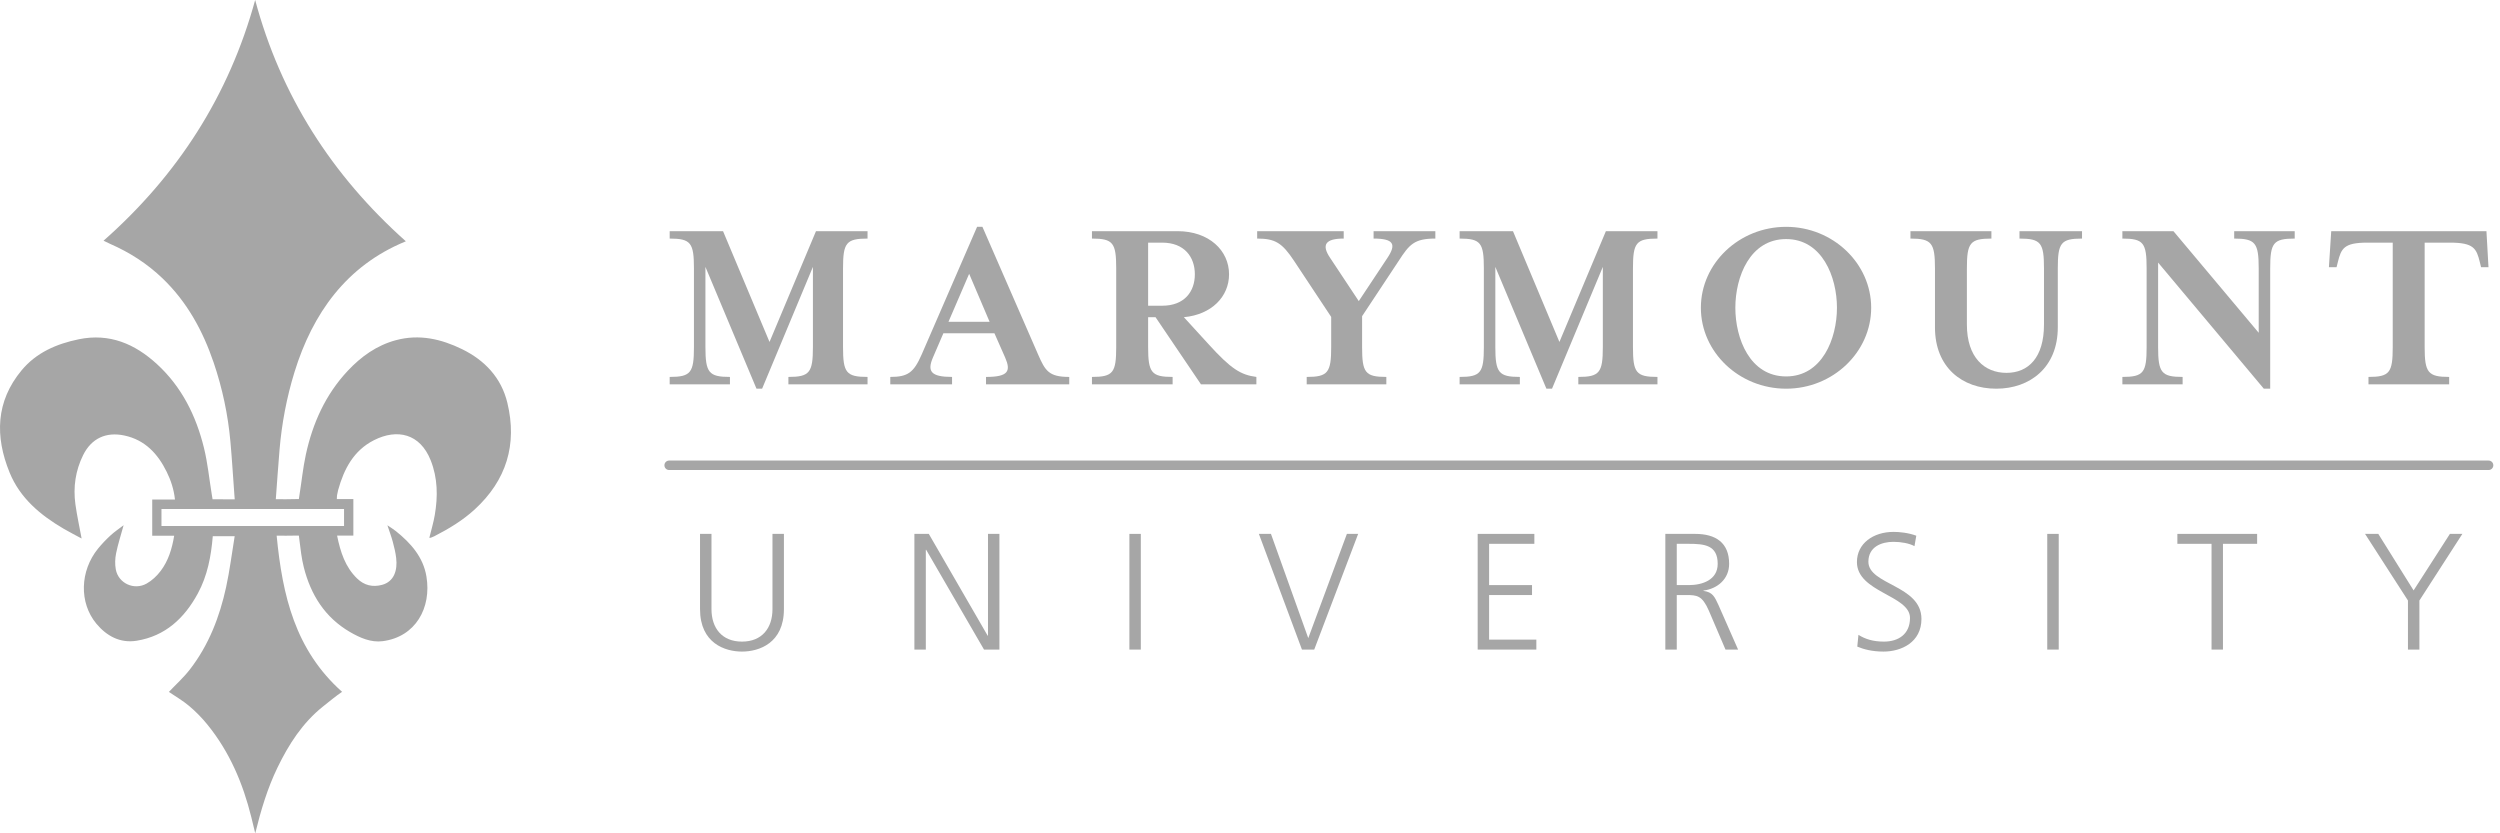 <svg width="180" height="60" viewBox="0 0 180 60" fill="none" xmlns="http://www.w3.org/2000/svg">
<path d="M24.771 36.65C24.771 37.046 24.771 37.441 24.771 37.872C20.405 37.872 16.035 37.872 11.626 37.872C11.626 37.462 11.626 37.075 11.626 36.65C16.002 36.65 20.373 36.65 24.771 36.65ZM36.529 29C36.093 27.199 34.908 25.941 33.27 25.14C31.767 24.405 30.185 24.041 28.509 24.492C27.124 24.865 26.003 25.668 25.037 26.699C23.436 28.407 22.513 30.467 22.022 32.725C21.811 33.699 21.714 34.697 21.555 35.683C21.541 35.775 21.519 35.933 21.519 35.933C21.519 35.933 21.453 35.934 21.346 35.934C20.872 35.951 20.395 35.944 19.858 35.944C19.95 34.719 20.027 33.559 20.125 32.401C20.285 30.492 20.64 28.617 21.205 26.786C22.509 22.56 24.947 19.142 29.153 17.403C29.181 17.392 29.201 17.383 29.22 17.372C23.891 12.62 20.21 6.872 18.372 -2.17875e-06C16.491 6.871 12.802 12.61 7.455 17.331C7.618 17.41 7.773 17.491 7.931 17.56C9.333 18.172 10.602 18.985 11.707 20.046C13.472 21.742 14.607 23.821 15.386 26.113C16.014 27.963 16.417 29.865 16.591 31.81C16.706 33.081 16.78 34.355 16.875 35.627C16.889 35.806 16.9 35.951 16.9 35.951C16.9 35.951 16.802 35.95 16.654 35.95C16.651 35.95 16.65 35.951 16.647 35.951C16.613 35.95 16.579 35.95 16.545 35.95C16.173 35.95 15.604 35.949 15.305 35.949C15.281 35.805 15.261 35.684 15.242 35.564C15.061 34.457 14.952 33.332 14.685 32.246C14.117 29.935 13.085 27.851 11.303 26.217C9.712 24.758 7.887 23.972 5.672 24.427C4.071 24.757 2.616 25.386 1.558 26.659C-0.311 28.908 -0.365 31.43 0.692 34.023C1.442 35.863 2.901 37.083 4.576 38.065C5.009 38.319 5.457 38.545 5.876 38.772C5.719 37.919 5.541 37.116 5.429 36.305C5.26 35.075 5.434 33.88 5.987 32.765C6.584 31.562 7.637 31.076 8.952 31.356C10.44 31.673 11.359 32.668 12.001 33.97C12.303 34.582 12.517 35.226 12.598 35.966C12.024 35.966 11.492 35.966 10.96 35.966C10.96 36.852 10.96 37.688 10.96 38.571C11.486 38.571 11.994 38.571 12.541 38.571C12.384 39.519 12.12 40.377 11.571 41.104C11.301 41.463 10.945 41.8 10.555 42.018C9.651 42.525 8.52 41.995 8.337 40.996C8.268 40.623 8.283 40.213 8.359 39.84C8.495 39.173 8.707 38.522 8.9 37.816C8.568 38.071 8.245 38.285 7.963 38.545C7.642 38.841 7.335 39.16 7.059 39.499C5.751 41.11 5.688 43.397 6.935 44.901C7.68 45.799 8.656 46.325 9.839 46.133C11.903 45.8 13.281 44.506 14.245 42.727C14.936 41.453 15.199 40.058 15.32 38.605C15.82 38.605 16.311 38.605 16.897 38.605C16.69 39.862 16.54 41.077 16.281 42.269C15.816 44.412 15.034 46.436 13.681 48.189C13.222 48.785 12.653 49.295 12.159 49.818C12.616 50.13 13.151 50.436 13.614 50.826C14.091 51.227 14.535 51.681 14.928 52.164C16.529 54.13 17.494 56.405 18.098 58.848C18.193 59.231 18.284 59.616 18.377 60C18.779 58.357 19.251 56.769 19.979 55.266C20.788 53.594 21.779 52.05 23.249 50.873C23.699 50.513 24.206 50.096 24.63 49.812C21.244 46.79 20.338 42.882 19.919 38.568C20.418 38.568 20.818 38.578 21.217 38.564C21.323 38.56 21.519 38.565 21.519 38.565C21.519 38.565 21.541 38.757 21.558 38.887C21.642 39.542 21.711 40.205 21.873 40.842C22.374 42.822 23.392 44.455 25.2 45.505C25.922 45.924 26.703 46.273 27.549 46.165C29.928 45.861 31.08 43.757 30.703 41.504C30.47 40.106 29.578 39.106 28.511 38.248C28.336 38.106 28.142 37.991 27.892 37.82C28.044 38.279 28.182 38.639 28.281 39.011C28.384 39.395 28.479 39.785 28.525 40.179C28.63 41.064 28.373 41.876 27.509 42.109C26.829 42.292 26.222 42.147 25.71 41.65C24.854 40.819 24.512 39.748 24.27 38.564C24.684 38.564 25.067 38.564 25.442 38.564C25.442 37.665 25.442 36.818 25.442 35.934C25.031 35.934 24.648 35.934 24.252 35.934C24.259 35.811 24.256 35.724 24.27 35.639C24.29 35.517 24.316 35.394 24.349 35.274C24.767 33.766 25.464 32.436 26.92 31.697C28.606 30.841 30.246 31.227 31.006 33.135C31.519 34.419 31.532 35.746 31.304 37.084C31.21 37.632 31.047 38.169 30.912 38.725C30.963 38.72 31 38.724 31.03 38.712C31.112 38.681 31.194 38.648 31.272 38.609C32.311 38.076 33.309 37.476 34.174 36.684C36.463 34.586 37.255 32.004 36.529 29Z" fill="#A6A6A6"/>
<path d="M50.791 24.99C50.791 26.827 51.029 27.139 52.556 27.139V27.673H48.217V27.139C49.743 27.139 49.964 26.827 49.964 24.99V19.327C49.964 17.489 49.743 17.177 48.217 17.177V16.644H52.059L55.405 24.621L58.751 16.644H62.463V17.177C60.919 17.177 60.698 17.489 60.698 19.327V24.99C60.698 26.827 60.919 27.139 62.463 27.139V27.673H56.765V27.139C58.291 27.139 58.53 26.827 58.53 24.99V19.216L54.872 27.986H54.467L50.791 19.216V24.99Z" fill="#A6A6A6"/>
<path d="M69.779 19.714L68.29 23.169H71.251L69.779 19.714ZM67.17 25.744C66.745 26.735 67.022 27.139 68.548 27.139V27.673H64.1V27.139C65.367 27.139 65.79 26.827 66.361 25.523L70.35 16.332H70.735L74.743 25.523C75.257 26.699 75.514 27.139 76.986 27.139V27.673H70.993V27.139C72.61 27.139 72.794 26.717 72.371 25.744L71.599 23.996H67.923L67.17 25.744Z" fill="#A6A6A6"/>
<path d="M86.029 19.75C86.029 18.5 85.275 17.47 83.677 17.47H82.665V22.012H83.677C85.275 22.012 86.029 21 86.029 19.75ZM87.021 24.787C88.639 26.57 89.337 26.993 90.459 27.139V27.673H86.47L83.198 22.837H82.665V24.99C82.665 26.827 82.904 27.139 84.429 27.139V27.673H78.621V27.139C80.146 27.139 80.367 26.827 80.367 24.99V19.327C80.367 17.489 80.146 17.177 78.621 17.177V16.644H84.779C87.058 16.644 88.492 18.041 88.492 19.75C88.492 21.349 87.242 22.655 85.238 22.837L87.021 24.787Z" fill="#A6A6A6"/>
<path d="M100.698 18.795L98.071 22.765V24.99C98.071 26.827 98.292 27.139 99.816 27.139V27.673H94.082V27.139C95.608 27.139 95.846 26.827 95.846 24.99V22.819L93.181 18.795C92.317 17.489 91.821 17.177 90.516 17.177V16.644H96.747V17.177C95.46 17.177 95.111 17.599 95.773 18.574L97.831 21.68L99.891 18.574C100.553 17.582 100.35 17.177 98.898 17.177V16.644H103.345V17.177C101.82 17.177 101.472 17.599 100.698 18.795Z" fill="#A6A6A6"/>
<path d="M107.664 24.99C107.664 26.827 107.904 27.139 109.43 27.139V27.673H105.092V27.139C106.617 27.139 106.838 26.827 106.838 24.99V19.327C106.838 17.489 106.617 17.177 105.092 17.177V16.644H108.934L112.278 24.621L115.624 16.644H119.337V17.177C117.794 17.177 117.573 17.489 117.573 19.327V24.99C117.573 26.827 117.794 27.139 119.337 27.139V27.673H113.639V27.139C115.165 27.139 115.404 26.827 115.404 24.99V19.216L111.745 27.986H111.341L107.664 19.216V24.99Z" fill="#A6A6A6"/>
<path d="M128.603 17.213C125.992 17.213 124.945 19.935 124.945 22.158C124.945 24.381 125.992 27.103 128.603 27.103C131.194 27.103 132.261 24.381 132.261 22.158C132.261 19.935 131.194 17.213 128.603 17.213ZM128.603 27.986C125.221 27.986 122.463 25.357 122.463 22.158C122.463 18.96 125.221 16.332 128.603 16.332C131.966 16.332 134.725 18.96 134.725 22.158C134.725 25.357 131.966 27.986 128.603 27.986Z" fill="#A6A6A6"/>
<path d="M145.403 17.177V16.644H149.906V17.177C148.382 17.177 148.161 17.489 148.161 19.327V23.574C148.161 26.46 146.157 27.986 143.731 27.986C141.285 27.986 139.318 26.46 139.318 23.574V19.327C139.318 17.489 139.079 17.177 137.553 17.177V16.644H143.381V17.177C141.838 17.177 141.616 17.489 141.616 19.327V23.372C141.616 25.744 142.884 26.846 144.466 26.846C146.046 26.846 147.167 25.744 147.167 23.372V19.327C147.167 17.489 146.948 17.177 145.403 17.177Z" fill="#A6A6A6"/>
<path d="M162.627 19.327C162.627 17.489 162.388 17.177 160.862 17.177V16.644H165.219V17.177C163.674 17.177 163.454 17.489 163.454 19.327V27.986H162.995L155.384 18.905V24.99C155.384 26.827 155.623 27.139 157.149 27.139V27.673H152.811V27.139C154.337 27.139 154.557 26.827 154.557 24.99V19.327C154.557 17.489 154.337 17.177 152.811 17.177V16.644H156.487L162.627 23.96V19.327Z" fill="#A6A6A6"/>
<path d="M179.171 19.236H178.637L178.546 18.868C178.308 17.894 178.105 17.47 176.414 17.47H174.575V24.99C174.575 26.827 174.815 27.139 176.339 27.139V27.673H170.531V27.139C172.056 27.139 172.277 26.827 172.277 24.99V17.47H170.438C168.766 17.47 168.565 17.894 168.325 18.868L168.233 19.236H167.682L167.848 16.644H179.024L179.171 19.236Z" fill="#A6A6A6"/>
<path d="M56.442 43.858C56.442 46.316 54.64 46.914 53.422 46.914C52.205 46.914 50.402 46.316 50.402 43.858V38.44H51.227V43.858C51.227 45.218 51.979 46.196 53.422 46.196C54.867 46.196 55.618 45.218 55.618 43.858V38.44H56.442V43.858Z" fill="#A6A6A6"/>
<path d="M65.836 38.44H66.874L71.111 45.768H71.135V38.44H71.958V46.77H70.849L66.684 39.585H66.659V46.77H65.836V38.44Z" fill="#A6A6A6"/>
<path d="M81.316 38.44H82.139V46.77H81.316V38.44Z" fill="#A6A6A6"/>
<path d="M94.624 46.77H93.741L90.639 38.44H91.509L94.195 45.946L96.976 38.44H97.787L94.624 46.77Z" fill="#A6A6A6"/>
<path d="M106.393 38.44H110.474V39.155H107.215V42.127H110.306V42.843H107.215V46.053H110.617V46.77H106.393V38.44Z" fill="#A6A6A6"/>
<path d="M120.727 42.127H121.599C122.566 42.127 123.674 41.757 123.674 40.599C123.674 39.239 122.708 39.155 121.575 39.155H120.727V42.127ZM119.904 38.44H122.052C123.531 38.44 124.498 39.072 124.498 40.599C124.498 41.674 123.674 42.39 122.649 42.521V42.545C123.318 42.629 123.46 42.986 123.723 43.548L125.143 46.77H124.236L123.031 43.954C122.554 42.879 122.195 42.843 121.408 42.843H120.727V46.77H119.904V38.44Z" fill="#A6A6A6"/>
<path d="M133.808 45.708C134.297 46.018 134.87 46.196 135.647 46.196C136.672 46.196 137.52 45.671 137.52 44.491C137.52 42.855 133.699 42.651 133.699 40.468C133.699 39.131 134.87 38.296 136.338 38.296C136.744 38.296 137.401 38.356 137.973 38.571L137.842 39.323C137.472 39.12 136.887 39.012 136.327 39.012C135.467 39.012 134.524 39.37 134.524 40.444C134.524 42.115 138.344 42.127 138.344 44.562C138.344 46.245 136.899 46.914 135.61 46.914C134.798 46.914 134.166 46.746 133.724 46.555L133.808 45.708Z" fill="#A6A6A6"/>
<path d="M147.402 38.44H148.228V46.77H147.402V38.44Z" fill="#A6A6A6"/>
<path d="M159.231 39.155H156.771V38.44H162.513V39.155H160.053V46.77H159.231V39.155Z" fill="#A6A6A6"/>
<path d="M173.373 43.237L170.283 38.44H171.237L173.779 42.51L176.393 38.44H177.29L174.197 43.237V46.77H173.373V43.237Z" fill="#A6A6A6"/>
<path d="M179.178 33.842H48.178C47.99 33.842 47.838 33.69 47.838 33.501C47.838 33.313 47.99 33.16 48.178 33.16H179.178C179.367 33.16 179.519 33.313 179.519 33.501C179.519 33.69 179.367 33.842 179.178 33.842Z" fill="#A6A6A6"/>
</svg>
